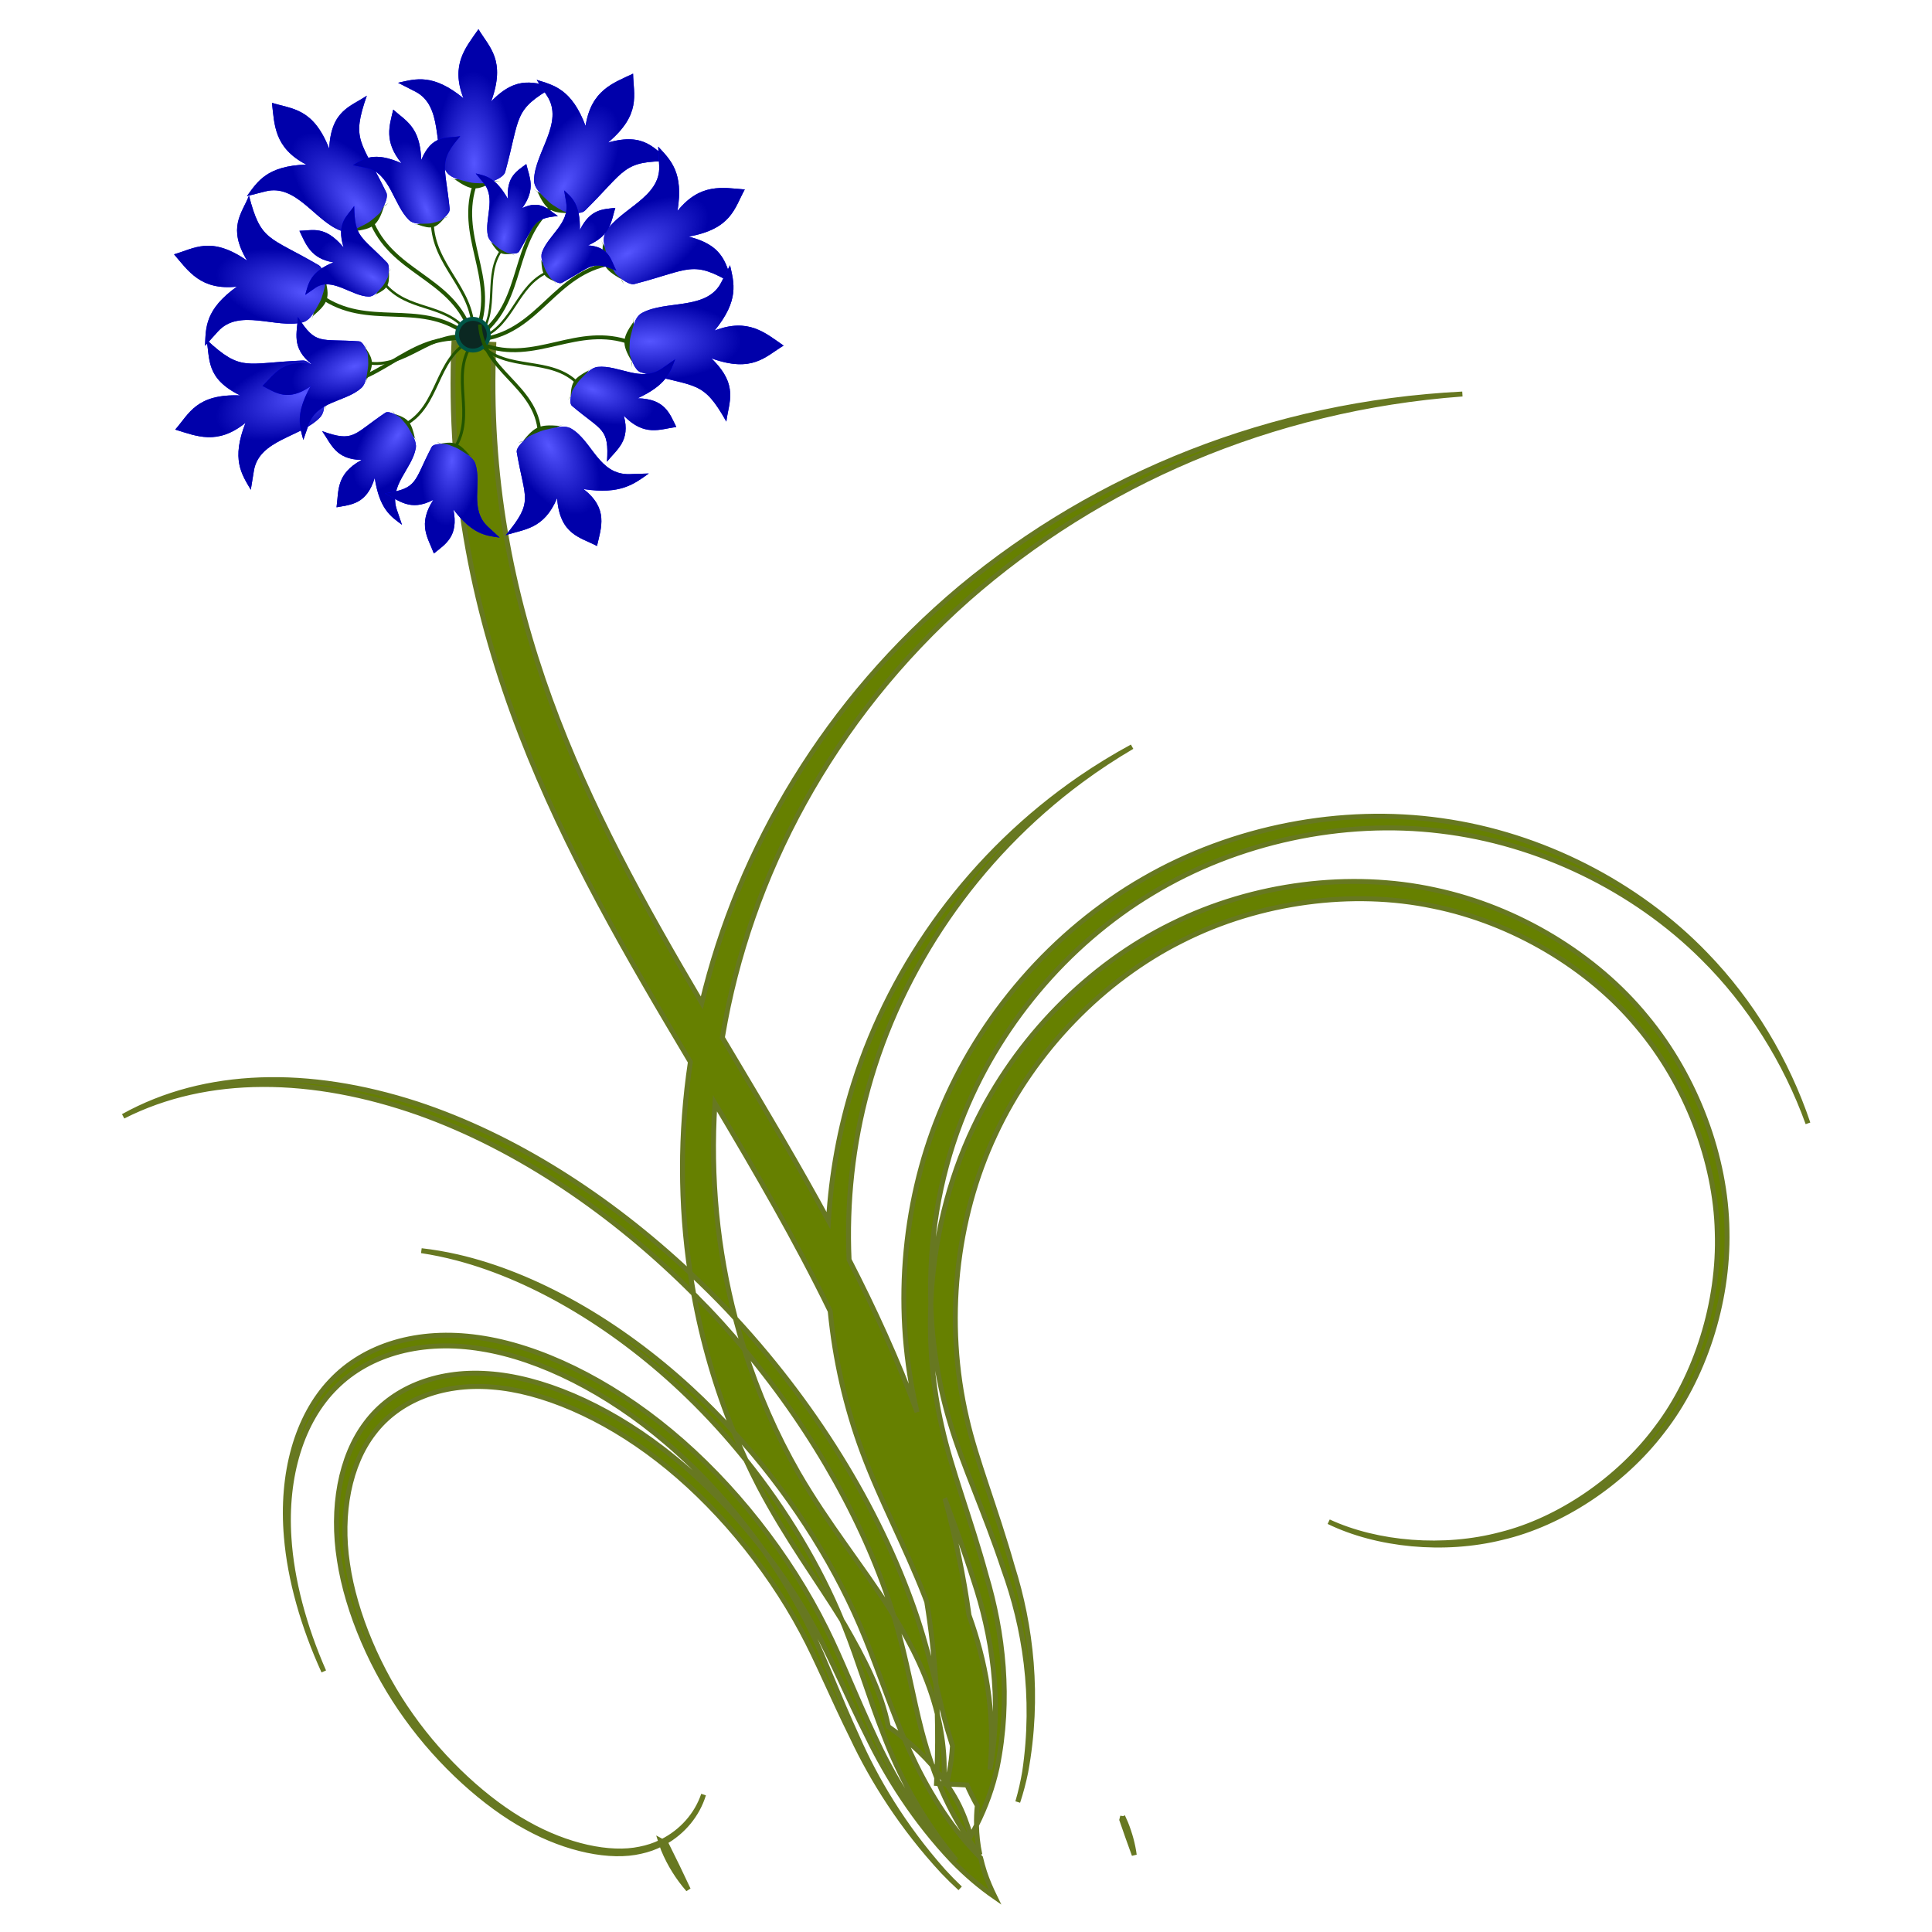 <?xml version="1.0" encoding="UTF-8" standalone="no"?>
<!-- Created with Inkscape (http://www.inkscape.org/) -->

<svg
   xmlns:dc="http://purl.org/dc/elements/1.1/"
   xmlns:cc="http://creativecommons.org/ns#"
   xmlns:rdf="http://www.w3.org/1999/02/22-rdf-syntax-ns#"
   xmlns:svg="http://www.w3.org/2000/svg"
   xmlns="http://www.w3.org/2000/svg"
   xmlns:xlink="http://www.w3.org/1999/xlink"
   xmlns:sodipodi="http://sodipodi.sourceforge.net/DTD/sodipodi-0.dtd"
   xmlns:inkscape="http://www.inkscape.org/namespaces/inkscape"
   width="150"
   height="150"
   viewBox="0 0 150 150"
   version="1.1"
   id="svg8"
   inkscape:version="0.92.0 r15299"
   sodipodi:docname="Fliese_eo_03.svg">
  <defs
     id="defs2">
    <radialGradient
       inkscape:collect="always"
       xlink:href="#linearGradient9310"
       id="radialGradient9316"
       cx="-311.75"
       cy="698.34"
       fx="-311.75"
       fy="698.34"
       r="40.111"
       gradientTransform="matrix(0.191,0.054,-0.126,0.446,-371.294,-41.074)"
       gradientUnits="userSpaceOnUse" />
    <linearGradient
       inkscape:collect="always"
       id="linearGradient9310">
      <stop
         style="stop-color:#5555ff;stop-opacity:1"
         offset="0"
         id="stop9312" />
      <stop
         style="stop-color:#0000aa;stop-opacity:1"
         offset="1"
         id="stop9314" />
    </linearGradient>
    <radialGradient
       inkscape:collect="always"
       xlink:href="#linearGradient9310"
       id="radialGradient9336"
       gradientUnits="userSpaceOnUse"
       gradientTransform="matrix(0.179,-0.086,0.2,0.418,-627.711,-63.472)"
       cx="-311.75"
       cy="698.34"
       fx="-311.75"
       fy="698.34"
       r="40.111" />
    <radialGradient
       inkscape:collect="always"
       xlink:href="#linearGradient9310"
       id="radialGradient9348"
       gradientUnits="userSpaceOnUse"
       gradientTransform="matrix(0.101,-0.171,0.399,0.237,-806.271,50.399)"
       cx="-311.75"
       cy="698.34"
       fx="-311.75"
       fy="698.34"
       r="40.111" />
    <radialGradient
       inkscape:collect="always"
       xlink:href="#linearGradient9310"
       id="radialGradient9360"
       gradientUnits="userSpaceOnUse"
       gradientTransform="matrix(0.138,0.142,-0.332,0.323,-227.961,81.963)"
       cx="-311.75"
       cy="698.34"
       fx="-311.75"
       fy="698.34"
       r="40.111" />
    <radialGradient
       inkscape:collect="always"
       xlink:href="#linearGradient9310"
       id="radialGradient9372"
       gradientUnits="userSpaceOnUse"
       gradientTransform="matrix(0.049,0.192,-0.449,0.114,-165.35,260.182)"
       cx="-311.75"
       cy="698.34"
       fx="-311.75"
       fy="698.34"
       r="40.111" />
    <radialGradient
       inkscape:collect="always"
       xlink:href="#linearGradient9310"
       id="radialGradient9384"
       gradientUnits="userSpaceOnUse"
       gradientTransform="matrix(-0.054,0.191,-0.446,-0.126,-200.237,445.831)"
       cx="-311.75"
       cy="698.34"
       fx="-311.75"
       fy="698.34"
       r="40.111" />
    <radialGradient
       inkscape:collect="always"
       xlink:href="#linearGradient9310"
       id="radialGradient9396"
       gradientUnits="userSpaceOnUse"
       gradientTransform="matrix(0.088,-0.094,0.207,0.218,-662.22,88.432)"
       cx="-311.75"
       cy="698.34"
       fx="-311.75"
       fy="698.34"
       r="40.111" />
    <radialGradient
       inkscape:collect="always"
       xlink:href="#linearGradient9310"
       id="radialGradient9408"
       gradientUnits="userSpaceOnUse"
       gradientTransform="matrix(-0.007,-0.198,0.463,-0.016,-890.722,238.081)"
       cx="-311.75"
       cy="698.34"
       fx="-311.75"
       fy="698.34"
       r="40.111" />
    <radialGradient
       inkscape:collect="always"
       xlink:href="#linearGradient9310"
       id="radialGradient9420"
       gradientUnits="userSpaceOnUse"
       gradientTransform="matrix(0.141,-0.002,0.027,0.361,-505.652,7.059)"
       cx="-311.75"
       cy="698.34"
       fx="-311.75"
       fy="698.34"
       r="40.111" />
    <radialGradient
       inkscape:collect="always"
       xlink:href="#linearGradient9310"
       id="radialGradient9432"
       gradientUnits="userSpaceOnUse"
       gradientTransform="matrix(0.087,0.078,-0.138,0.233,-393.759,131.342)"
       cx="-311.75"
       cy="698.34"
       fx="-311.75"
       fy="698.34"
       r="40.111" />
    <radialGradient
       inkscape:collect="always"
       xlink:href="#linearGradient9310"
       id="radialGradient9444"
       gradientUnits="userSpaceOnUse"
       gradientTransform="matrix(0.039,0.114,-0.25,0.137,-322.039,217.712)"
       cx="-311.75"
       cy="698.34"
       fx="-311.75"
       fy="698.34"
       r="40.111" />
    <radialGradient
       inkscape:collect="always"
       xlink:href="#linearGradient9310"
       id="radialGradient9456"
       gradientUnits="userSpaceOnUse"
       gradientTransform="matrix(-0.116,0.103,-0.257,-0.203,-365.506,478.254)"
       cx="-311.75"
       cy="698.34"
       fx="-311.75"
       fy="698.34"
       r="40.111" />
    <radialGradient
       inkscape:collect="always"
       xlink:href="#linearGradient9310"
       id="radialGradient9468"
       gradientUnits="userSpaceOnUse"
       gradientTransform="matrix(-0.068,-0.14,0.266,-0.192,-756.227,392.598)"
       cx="-311.75"
       cy="698.34"
       fx="-311.75"
       fy="698.34"
       r="40.111" />
    <radialGradient
       inkscape:collect="always"
       xlink:href="#linearGradient9310"
       id="radialGradient9480"
       gradientUnits="userSpaceOnUse"
       gradientTransform="matrix(0.033,-0.152,0.328,0.012,-772.501,230.49)"
       cx="-311.75"
       cy="698.34"
       fx="-311.75"
       fy="698.34"
       r="40.111" />
    <radialGradient
       inkscape:collect="always"
       xlink:href="#linearGradient9310"
       id="radialGradient9492"
       gradientUnits="userSpaceOnUse"
       gradientTransform="matrix(-0.126,-0.091,0.142,-0.296,-678.629,488.583)"
       cx="-311.75"
       cy="698.34"
       fx="-311.75"
       fy="698.34"
       r="40.111" />
    <radialGradient
       inkscape:collect="always"
       xlink:href="#linearGradient9310"
       id="radialGradient9660"
       gradientUnits="userSpaceOnUse"
       gradientTransform="matrix(-0.195,0.03,-0.083,-0.377,-523.34,585.476)"
       cx="-311.75"
       cy="698.34"
       fx="-311.75"
       fy="698.34"
       r="40.111" />
  </defs>
  <sodipodi:namedview
     id="base"
     pagecolor="#ffffff"
     bordercolor="#666666"
     borderopacity="1.0"
     inkscape:pageopacity="0.0"
     inkscape:pageshadow="2"
     inkscape:zoom="1.9966906"
     inkscape:cx="-39.297996"
     inkscape:cy="84.352941"
     inkscape:document-units="px"
     inkscape:current-layer="layer1"
     showgrid="false"
     units="px"
     inkscape:pagecheckerboard="true"
     inkscape:window-width="1280"
     inkscape:window-height="657"
     inkscape:window-x="-8"
     inkscape:window-y="-8"
     inkscape:window-maximized="1"
     inkscape:showpageshadow="false"
     inkscape:snap-global="false" />
  <g
     inkscape:label="Ebene 1"
     inkscape:groupmode="layer"
     id="layer1"
     transform="translate(0,-257.312)">
    <g
       id="g10122"
       transform="matrix(0.367,-0.108,0.108,0.367,109.957,188.06)">
      <path
         id="path10939"
         transform="translate(0,257.312)"
         d="m -258.098,-72.068 c -19.284,56.499 -7.437,105.768 4.832,153.582 -6.197,13.352 -10.198,27.214 -12.121,41.059 1.818,3.094 3.559,6.244 5.201,9.449 0.339,0.665 0.658,1.335 0.988,2.002 0.416,-14.245 3.127,-28.828 8.35,-43.068 4.02,15.706 7.869,31.307 10.527,47.07 -1.86,9.713 -2.489,19.603 -1.799,29.35 0.73,10.407 2.918,20.776 3.857,31.619 0.035,0.384 0.053,0.776 0.084,1.162 -0.695,5.487 -1.661,11.032 -2.939,16.643 -0.142,3.228 -0.3,6.302 -0.344,9.27 0.002,1.203 0.018,2.401 0.043,3.598 -0.321,0.874 -0.657,1.746 -1.029,2.611 -0.67,1.53 -1.444,3.026 -2.299,4.484 l 3.908,1.371 c 0.203,1.542 0.466,3.077 0.822,4.607 -0.495,1.189 -0.912,2.452 -1.271,3.764 2.888,-3.082 5.355,-6.473 7.332,-10.08 6.63,-12.532 8.916,-25.974 8.869,-38.016 0.238,-11.955 -0.723,-22.603 -0.115,-31.494 0.515,-8.411 2.218,-16.7 4.896,-24.578 3.177,-12.209 8.721,-23.804 16.252,-33.623 12.422,-16.311 30.784,-28.498 50.381,-33.596 19.577,-5.169 41.313,-3.512 59.67,4.412 18.386,7.853 34.335,22.354 43.82,39.666 6.435,11.631 10.181,24.958 10.988,38.295 -0.522,-13.359 -3.994,-26.834 -10.246,-38.723 -9.216,-17.693 -25.082,-32.779 -43.758,-41.213 -18.649,-8.498 -40.954,-10.681 -61.396,-5.715 -20.459,4.905 -39.825,17.184 -53.229,34.1 -12.564,15.773 -20.271,36.081 -21.369,56.727 -0.782,-11.369 -2.402,-22.535 -4.508,-33.564 2.769,-11.238 7.277,-22.19 13.525,-32.254 13.261,-21.37 34.258,-38.711 59.158,-47.795 3.855,-1.404 7.796,-2.61 11.803,-3.609 -4.03,0.863 -8.011,1.933 -11.918,3.207 -25.235,8.247 -47.137,24.95 -61.545,46.357 -5.322,7.91 -9.6,16.444 -12.799,25.318 -2.674,-12.534 -5.858,-24.914 -9.025,-37.236 -0.383,-1.491 -0.763,-2.981 -1.145,-4.471 0.061,-0.127 0.118,-0.256 0.18,-0.383 14.348,-29.476 39.362,-55.234 72.693,-70.9 32.126,-14.94 69.868,-19.884 108.074,-11.637 -37.881,-9.108 -75.861,-5.235 -108.822,8.98 -32.575,14.214 -58.065,37.901 -74.143,65.994 -11.268,-44.713 -20.121,-89.288 -2.77,-140.125 z m 37.793,214.404 c -2.087,8.02 -3.162,16.301 -3.072,24.529 0.021,8.707 1.61,19.149 2.029,31.375 0.768,12.333 -0.963,26.514 -7.523,40.666 -0.903,1.854 -1.922,3.672 -3.057,5.443 1.196,-1.733 2.279,-3.519 3.25,-5.348 7.071,-13.963 9.447,-28.328 9.184,-40.844 0.118,-12.399 -0.935,-22.987 -0.391,-31.389 1.102,-19.993 9.281,-39.535 21.82,-53.65 12.463,-14.171 30.022,-23.939 47.479,-27.051 17.427,-3.217 36.191,-0.201 50.803,7.643 14.66,7.726 26.782,20.921 32.908,35.09 6.25,14.098 7.502,30.877 3.781,44.676 -3.563,13.821 -12.389,26.855 -22.979,34.646 -10.468,7.917 -24.452,12.313 -36.447,11.82 -11.975,-0.302 -24.638,-5.186 -32.812,-12.344 8.058,7.347 20.735,12.497 32.885,13.004 12.17,0.695 26.459,-3.558 37.301,-11.525 10.961,-7.845 20.18,-21.082 24.029,-35.322 4,-14.219 2.906,-31.545 -3.451,-46.283 -6.241,-14.804 -18.684,-28.615 -33.961,-36.838 -15.234,-8.33 -34.773,-11.653 -53.139,-8.408 -18.392,3.151 -36.868,13.241 -50.146,28.133 -8.052,8.959 -14.413,19.985 -18.49,31.977 z m -20.982,104.168 c -0.566,0.604 -1.142,1.2 -1.74,1.779 -0.005,-2.521 -0.154,-5.027 -0.666,-7.49 -0.285,-1.372 -0.647,-2.704 -1.066,-4.006 0.005,-0.008 0.009,-0.017 0.014,-0.025 l -1.477,-0.52 c 0.416,4.116 1.223,8.406 2.695,12.9 0.359,1.086 0.761,2.179 1.203,3.27 0.162,-2.121 0.534,-4.071 1.037,-5.908 z m -4.936,-10.262 c -0.042,-0.41 -0.07,-0.814 -0.104,-1.221 -0.122,0.354 -0.229,0.706 -0.354,1.061 z m -0.104,-1.221 c 0.15,-0.436 0.292,-0.87 0.438,-1.305 -0.197,-0.474 -0.399,-0.946 -0.613,-1.41 0.042,0.896 0.1,1.801 0.176,2.715 z m -0.176,-2.715 c -0.115,-2.473 -0.125,-4.89 -0.061,-7.242 0.238,-7.405 1.173,-14.487 1.176,-22.992 -10e-4,-0.382 -0.017,-0.774 -0.021,-1.158 -0.142,-0.527 -0.274,-1.06 -0.422,-1.584 -2.928,-10.146 -7.117,-19.979 -9.949,-31.582 -2.096,-8.744 -3.269,-17.881 -3.455,-27.211 9.044,20.754 13.596,41.981 13.826,60.377 1.864,6.919 3.202,14.139 2.867,21.645 0.509,-1.927 0.988,-3.848 1.424,-5.76 0.187,-4.241 0.347,-8.776 0.188,-13.955 -0.762,-21.44 -6.872,-45.788 -18.268,-68.82 -0.064,2.179 -0.08,4.349 -0.037,6.51 -0.922,-2.115 -1.875,-4.227 -2.891,-6.328 -1.202,-2.478 -2.474,-4.925 -3.791,-7.35 -1.062,9.82 -1.085,19.601 -0.113,29.156 6.987,14.371 11.687,30.013 13.477,44.822 0.941,7.755 1.117,15.38 2.004,23.447 0.042,0.399 0.098,0.805 0.145,1.207 1.485,2.163 2.803,4.43 3.902,6.818 z m -3.902,-6.818 c -0.761,-1.109 -1.565,-2.19 -2.408,-3.246 0.686,-7.249 -0.856,-14.808 -2.703,-22.48 -0.07,-0.263 -0.149,-0.533 -0.221,-0.797 0.047,0.447 0.103,0.899 0.145,1.344 0.694,7.326 0.658,14.814 1.4,23.256 0.657,8.47 2.463,18.079 6.732,28.115 0.074,0.17 0.15,0.338 0.227,0.508 -0.084,-0.164 -0.168,-0.329 -0.25,-0.494 -4.751,-9.74 -7.301,-19.684 -8.564,-28.494 -1.378,-8.772 -1.976,-16.571 -3.215,-23.523 -2.898,-16.609 -9.812,-33.726 -18.963,-47.334 -9.132,-13.63 -20.784,-24.2 -32.068,-29.316 -11.284,-5.161 -22.632,-5.09 -31.271,-0.025 -8.662,5.014 -15.015,15.216 -17.572,27.84 -1.749,8.479 -1.847,18.342 -0.424,28.326 -1.272,-9.947 -1.012,-19.678 0.865,-27.951 2.746,-12.319 9.216,-22.078 17.801,-26.678 8.561,-4.655 19.679,-4.371 30.537,0.881 10.86,5.2 21.976,15.633 30.52,28.74 5.171,7.894 9.533,16.98 12.738,26.361 2.396,6.097 4.336,12.436 5.672,18.781 1.445,6.712 2.296,14.631 3.938,23.615 1.504,9.029 4.403,19.273 9.449,29.139 1.78,3.401 3.881,6.626 6.232,9.533 -0.318,-1.891 -0.558,-3.76 -0.604,-5.572 -0.026,-1.009 -0.007,-1.982 0.047,-2.93 -0.635,-1.161 -1.231,-2.343 -1.777,-3.545 -3.62,-8.042 -5.36,-16.317 -6.262,-24.053 z m -16.695,-44.969 c -3.647,-9.281 -8.362,-17.997 -13.695,-25.283 -8.81,-12.103 -19.72,-20.969 -29.705,-24.625 -9.983,-3.724 -19.744,-2.604 -26.625,2.574 -6.918,5.095 -11.648,14.582 -13.021,25.248 -1.442,10.608 0.187,23.528 4.076,34.475 3.814,10.952 10.3,21.529 17.008,28.184 6.662,6.738 14.646,10.93 20.9,11.264 1.522,0.115 3.026,0.024 4.477,-0.246 -0.005,-0.129 -0.014,-0.258 -0.018,-0.387 -1.464,0.239 -2.977,0.294 -4.504,0.143 -6.189,-0.473 -14.034,-4.752 -20.494,-11.426 -6.508,-6.588 -12.764,-16.984 -16.375,-27.602 -3.69,-10.612 -5.168,-23.112 -3.701,-33.248 1.394,-10.198 6.038,-19.242 12.697,-24.008 6.619,-4.857 16.014,-5.803 25.504,-2.166 9.492,3.56 19.884,12.122 28.178,23.627 8.326,11.469 15.069,26.701 18.182,41.775 1.35,6.341 2.146,14.209 3.781,23.518 1.451,9.37 4.513,20.313 9.971,31.283 0.738,1.44 1.53,2.854 2.373,4.238 -0.816,-1.408 -1.579,-2.843 -2.285,-4.297 -5.216,-11.076 -7.919,-21.836 -9.084,-31.033 -1.334,-9.141 -1.83,-16.863 -2.924,-23.393 -0.998,-6.166 -2.609,-12.453 -4.715,-18.615 z m -36.604,51.203 c 0.099,-0.016 0.196,-0.037 0.295,-0.055 -0.105,-0.105 -0.21,-0.215 -0.312,-0.314 0.002,0.122 0.015,0.247 0.018,0.369 z m 0.295,-0.055 c 0.105,0.106 0.209,0.208 0.314,0.314 4.28,-0.954 8.053,-3.493 10.418,-7.072 -2.471,3.535 -6.369,5.968 -10.732,6.758 z m 0.314,0.314 c -0.197,0.044 -0.393,0.09 -0.592,0.127 0.015,0.409 0.021,0.818 0.057,1.23 0.349,3.222 1.219,6.312 2.537,9.18 -0.503,-3.358 -1.078,-6.784 -1.699,-10.234 -0.1,-0.099 -0.201,-0.2 -0.303,-0.303 z m 47.357,-33.018 c -1.249,-11.899 -4.516,-24.584 -9.521,-36.75 0.287,1.933 0.613,3.856 0.982,5.766 2.412,12.045 6.057,21.825 8.539,30.984 z m -9.521,-36.75 c -0.305,-2.055 -0.56,-4.124 -0.771,-6.203 -1.801,-3.704 -3.746,-7.328 -5.842,-10.826 -10.226,-17.069 -23.761,-31.137 -37.959,-39.096 -2.198,-1.23 -4.407,-2.312 -6.617,-3.242 2.215,1.031 4.42,2.211 6.607,3.535 14.13,8.563 27.275,23.047 36.898,40.008 2.89,5.092 5.455,10.407 7.684,15.824 z m -0.658,-35.359 c 0.154,-1.427 0.331,-2.855 0.529,-4.283 -11.553,-19.661 -26.534,-36.85 -43.568,-48.596 -18.982,-12.978 -39.267,-18.551 -57.852,-14.379 18.864,-3.503 39.16,2.857 57.799,16.32 17.284,12.582 32.122,30.739 43.092,50.938 z m 23.375,95.703 c -0.974,3.688 -2.089,7.407 -3.348,11.158 0.293,0.705 0.572,1.418 0.826,2.145 0.506,-1.407 0.927,-2.824 1.271,-4.24 0.73,-3.064 1.117,-6.085 1.25,-9.062 z m 13.816,-41.045 c 0.371,5.356 0.793,11.029 0.9,17.016 0.447,11.787 -1.256,24.885 -7.35,37.299 -0.107,0.21 -0.216,0.42 -0.326,0.629 0.093,-0.217 0.184,-0.434 0.273,-0.652 4.111,-10.51 5.108,-20.933 4.514,-30.615 1.193,-8.011 1.827,-15.899 1.988,-23.676 z m 16.396,71.639 c -0.121,0.2 -0.244,0.426 -0.365,0.633 0.114,2.545 0.248,5.073 0.412,7.557 0.323,-2.058 0.383,-4.315 0.156,-6.707 -0.054,-0.495 -0.125,-0.989 -0.203,-1.482 z"
         style="fill:#668000;fill-rule:nonzero;stroke:#677821;stroke-width:1;stroke-linecap:butt;stroke-linejoin:miter;stroke-opacity:1"
         inkscape:connector-curvature="0" />
      <g
         transform="translate(274.96,-102.109)"
         inkscape:transform-center-y="37"
         inkscape:transform-center-x="61"
         id="g10053">
        <path
           style="opacity:1;fill:#0000ff;fill-opacity:1;fill-rule:nonzero;stroke:none;stroke-width:1.067;stroke-miterlimit:4;stroke-dasharray:none;stroke-dashoffset:0;stroke-opacity:1"
           d="m -524.786,253.414 c -1.176,-5.42 3.256,-12.754 -1.413,-17.177 l -2.838,-2.688 c 3.691,0.241 7.339,0.155 11.84,6.753 -0.605,-7.323 3.347,-9.724 6.881,-12.578 1.065,4.153 3.622,7.587 -1.663,14.796 6.833,-3.891 9.559,-0.84 13.177,0.705 -9.454,2.196 -8.262,3.777 -14.486,13.824 -0.761,1.228 -4.18,1.143 -4.18,1.143 0,0 -2.349,-0.563 -3.367,-1.179 -1.511,-0.915 -3.578,-1.874 -3.952,-3.6 z"
           id="path9282"
           inkscape:connector-curvature="0"
           sodipodi:nodetypes="sscccccscss" />
        <path
           style="fill:none;fill-rule:evenodd;stroke:#225500;stroke-width:0.791;stroke-linecap:butt;stroke-linejoin:miter;stroke-miterlimit:4;stroke-dasharray:none;stroke-opacity:1"
           d="m -519.587,257.264 c -6.996,9.389 -1.195,19.807 -8.164,28.995"
           id="path9292"
           inkscape:connector-curvature="0" />
        <path
           style="color:#000000;font-style:normal;font-variant:normal;font-weight:normal;font-stretch:normal;font-size:medium;line-height:normal;font-family:sans-serif;text-indent:0;text-align:start;text-decoration:none;text-decoration-line:none;text-decoration-style:solid;text-decoration-color:#000000;letter-spacing:normal;word-spacing:normal;text-transform:none;writing-mode:lr-tb;direction:ltr;baseline-shift:baseline;text-anchor:start;white-space:normal;clip-rule:nonzero;display:inline;overflow:visible;visibility:visible;opacity:1;isolation:auto;mix-blend-mode:normal;color-interpolation:sRGB;color-interpolation-filters:linearRGB;solid-color:#000000;solid-opacity:1;fill:#225500;fill-opacity:1;fill-rule:evenodd;stroke:none;stroke-width:1.067px;stroke-linecap:butt;stroke-linejoin:miter;stroke-miterlimit:4;stroke-dasharray:none;stroke-dashoffset:0;stroke-opacity:1;color-rendering:auto;image-rendering:auto;shape-rendering:auto;text-rendering:auto;enable-background:accumulate"
           d="m -524.469,255.23 c 0.105,0.053 0.347,0.161 0.96,0.406 2.546,3.15 3.599,3.568 7.667,2.538 0.665,0.271 0.898,0.366 1.025,0.414 -1.954,-0.487 -2.973,-1.689 -4.44,-2.2 -1.468,-0.512 -3.385,-0.334 -5.211,-1.158 z"
           id="path9294"
           inkscape:connector-curvature="0"
           sodipodi:nodetypes="ccccscc" />
        <path
           sodipodi:nodetypes="sscccccscss"
           inkscape:connector-curvature="0"
           id="path9308"
           d="m -524.786,253.414 c -1.176,-5.42 3.256,-12.754 -1.413,-17.177 l -2.838,-2.688 c 3.691,0.241 7.339,0.155 11.84,6.753 -0.605,-7.323 3.347,-9.724 6.881,-12.578 1.065,4.153 3.622,7.587 -1.663,14.796 6.833,-3.891 9.559,-0.84 13.177,0.705 -9.454,2.196 -8.262,3.777 -14.486,13.824 -0.761,1.228 -4.18,1.143 -4.18,1.143 0,0 -2.349,-0.563 -3.367,-1.179 -1.511,-0.915 -3.578,-1.874 -3.952,-3.6 z"
           style="opacity:1;fill:url(#radialGradient9316);fill-opacity:1;fill-rule:nonzero;stroke:none;stroke-width:1.067;stroke-miterlimit:4;stroke-dasharray:none;stroke-dashoffset:0;stroke-opacity:1" />
        <path
           sodipodi:nodetypes="sscccccscss"
           inkscape:connector-curvature="0"
           id="path9328"
           d="m -548.654,259.07 c -4.46,-3.296 -5.972,-11.731 -12.398,-11.971 l -3.906,-0.146 c 2.932,-2.255 5.616,-4.728 13.352,-2.741 -5.288,-5.102 -3.904,-9.515 -3.132,-13.991 3.541,2.417 7.729,3.309 8.516,12.213 2.565,-7.433 6.627,-6.94 10.364,-8.167 -5.653,7.889 -3.713,8.291 -1.758,19.946 0.239,1.424 -2.386,3.617 -2.386,3.617 0,0 -2.136,1.127 -3.307,1.336 -1.739,0.31 -3.924,0.954 -5.345,-0.096 z"
           style="opacity:1;fill:#0000ff;fill-opacity:1;fill-rule:nonzero;stroke:none;stroke-width:1.067;stroke-miterlimit:4;stroke-dasharray:none;stroke-dashoffset:0;stroke-opacity:1" />
        <path
           inkscape:connector-curvature="0"
           id="path9330"
           d="m -542.208,258.53 c 0.941,11.671 12.176,15.668 13.004,27.171"
           style="fill:none;fill-rule:evenodd;stroke:#225500;stroke-width:0.791;stroke-linecap:butt;stroke-linejoin:miter;stroke-miterlimit:4;stroke-dasharray:none;stroke-opacity:1" />
        <path
           sodipodi:nodetypes="ccccscc"
           inkscape:connector-curvature="0"
           id="path9332"
           d="m -547.218,260.225 c 0.114,-0.03 0.367,-0.108 0.99,-0.328 3.992,0.685 5.059,0.305 7.435,-3.153 0.679,-0.236 0.916,-0.318 1.043,-0.366 -1.789,0.924 -3.348,0.693 -4.788,1.278 -1.441,0.584 -2.763,1.984 -4.679,2.57 z"
           style="color:#000000;font-style:normal;font-variant:normal;font-weight:normal;font-stretch:normal;font-size:medium;line-height:normal;font-family:sans-serif;text-indent:0;text-align:start;text-decoration:none;text-decoration-line:none;text-decoration-style:solid;text-decoration-color:#000000;letter-spacing:normal;word-spacing:normal;text-transform:none;writing-mode:lr-tb;direction:ltr;baseline-shift:baseline;text-anchor:start;white-space:normal;clip-rule:nonzero;display:inline;overflow:visible;visibility:visible;opacity:1;isolation:auto;mix-blend-mode:normal;color-interpolation:sRGB;color-interpolation-filters:linearRGB;solid-color:#000000;solid-opacity:1;fill:#225500;fill-opacity:1;fill-rule:evenodd;stroke:none;stroke-width:1.067px;stroke-linecap:butt;stroke-linejoin:miter;stroke-miterlimit:4;stroke-dasharray:none;stroke-dashoffset:0;stroke-opacity:1;color-rendering:auto;image-rendering:auto;shape-rendering:auto;text-rendering:auto;enable-background:accumulate" />
        <path
           style="opacity:1;fill:url(#radialGradient9336);fill-opacity:1;fill-rule:nonzero;stroke:none;stroke-width:1.067;stroke-miterlimit:4;stroke-dasharray:none;stroke-dashoffset:0;stroke-opacity:1"
           d="m -548.654,259.07 c -4.46,-3.296 -5.972,-11.731 -12.398,-11.971 l -3.906,-0.146 c 2.932,-2.255 5.616,-4.728 13.352,-2.741 -5.288,-5.102 -3.904,-9.515 -3.132,-13.991 3.541,2.417 7.729,3.309 8.516,12.213 2.565,-7.433 6.627,-6.94 10.364,-8.167 -5.653,7.889 -3.713,8.291 -1.758,19.946 0.239,1.424 -2.386,3.617 -2.386,3.617 0,0 -2.136,1.127 -3.307,1.336 -1.739,0.31 -3.924,0.954 -5.345,-0.096 z"
           id="path9334"
           inkscape:connector-curvature="0"
           sodipodi:nodetypes="sscccccscss" />
        <path
           style="opacity:1;fill:#0000ff;fill-opacity:1;fill-rule:nonzero;stroke:none;stroke-width:1.067;stroke-miterlimit:4;stroke-dasharray:none;stroke-dashoffset:0;stroke-opacity:1"
           d="m -561.396,274.72 c -5.54,-0.263 -11.481,-6.438 -16.959,-3.07 l -3.33,2.048 c 1.186,-3.503 2.044,-7.051 9.581,-9.695 -7.231,-1.306 -8.53,-5.744 -10.375,-9.895 4.287,0.043 8.265,-1.54 13.865,5.427 -1.995,-7.606 1.657,-9.452 4.083,-12.548 -0.32,9.7 1.516,8.957 9.615,17.564 0.99,1.052 0.025,4.333 0.025,4.333 0,0 -1.15,2.124 -2.008,2.948 -1.274,1.224 -2.734,2.973 -4.498,2.889 z"
           id="path9340"
           inkscape:connector-curvature="0"
           sodipodi:nodetypes="sscccccscss" />
        <path
           style="fill:none;fill-rule:evenodd;stroke:#225500;stroke-width:0.791;stroke-linecap:butt;stroke-linejoin:miter;stroke-miterlimit:4;stroke-dasharray:none;stroke-opacity:1"
           d="m -556.335,270.691 c 7.265,9.183 18.827,6.268 25.905,15.373"
           id="path9342"
           inkscape:connector-curvature="0" />
        <path
           style="color:#000000;font-style:normal;font-variant:normal;font-weight:normal;font-stretch:normal;font-size:medium;line-height:normal;font-family:sans-serif;text-indent:0;text-align:start;text-decoration:none;text-decoration-line:none;text-decoration-style:solid;text-decoration-color:#000000;letter-spacing:normal;word-spacing:normal;text-transform:none;writing-mode:lr-tb;direction:ltr;baseline-shift:baseline;text-anchor:start;white-space:normal;clip-rule:nonzero;display:inline;overflow:visible;visibility:visible;opacity:1;isolation:auto;mix-blend-mode:normal;color-interpolation:sRGB;color-interpolation-filters:linearRGB;solid-color:#000000;solid-opacity:1;fill:#225500;fill-opacity:1;fill-rule:evenodd;stroke:none;stroke-width:1.067px;stroke-linecap:butt;stroke-linejoin:miter;stroke-miterlimit:4;stroke-dasharray:none;stroke-dashoffset:0;stroke-opacity:1;color-rendering:auto;image-rendering:auto;shape-rendering:auto;text-rendering:auto;enable-background:accumulate"
           d="m -559.561,274.883 c 0.078,-0.088 0.245,-0.294 0.641,-0.823 3.7,-1.647 4.376,-2.556 4.432,-6.752 0.433,-0.573 0.585,-0.773 0.664,-0.883 -0.975,1.762 -2.399,2.436 -3.272,3.722 -0.874,1.286 -1.196,3.184 -2.464,4.736 z"
           id="path9344"
           inkscape:connector-curvature="0"
           sodipodi:nodetypes="ccccscc" />
        <path
           sodipodi:nodetypes="sscccccscss"
           inkscape:connector-curvature="0"
           id="path9346"
           d="m -561.396,274.72 c -5.54,-0.263 -11.481,-6.438 -16.959,-3.07 l -3.33,2.048 c 1.186,-3.503 2.044,-7.051 9.581,-9.695 -7.231,-1.306 -8.53,-5.744 -10.375,-9.895 4.287,0.043 8.265,-1.54 13.865,5.427 -1.995,-7.606 1.657,-9.452 4.083,-12.548 -0.32,9.7 1.516,8.957 9.615,17.564 0.99,1.052 0.025,4.333 0.025,4.333 0,0 -1.15,2.124 -2.008,2.948 -1.274,1.224 -2.734,2.973 -4.498,2.889 z"
           style="opacity:1;fill:url(#radialGradient9348);fill-opacity:1;fill-rule:nonzero;stroke:none;stroke-width:1.067;stroke-miterlimit:4;stroke-dasharray:none;stroke-dashoffset:0;stroke-opacity:1" />
        <path
           sodipodi:nodetypes="sscccccscss"
           inkscape:connector-curvature="0"
           id="path9352"
           d="m -508.134,260.251 c 1.692,-5.282 9.197,-9.418 7.365,-15.582 l -1.114,-3.747 c 3.076,2.054 6.279,3.804 6.877,11.769 3.137,-6.645 7.761,-6.748 12.248,-7.452 -1.154,4.129 -0.657,8.382 -8.838,11.982 7.863,0.047 8.699,4.052 11.059,7.199 -9.285,-2.825 -9.043,-0.86 -19.457,4.729 -1.273,0.683 -4.191,-1.1 -4.191,-1.1 0,0 -1.753,-1.662 -2.326,-2.704 -0.851,-1.548 -2.162,-3.411 -1.623,-5.094 z"
           style="opacity:1;fill:#0000ff;fill-opacity:1;fill-rule:nonzero;stroke:none;stroke-width:1.067;stroke-miterlimit:4;stroke-dasharray:none;stroke-dashoffset:0;stroke-opacity:1" />
        <path
           inkscape:connector-curvature="0"
           id="path9354"
           d="m -505.556,266.184 c -10.754,4.633 -10.938,16.556 -21.568,21.029"
           style="fill:none;fill-rule:evenodd;stroke:#225500;stroke-width:0.791;stroke-linecap:butt;stroke-linejoin:miter;stroke-miterlimit:4;stroke-dasharray:none;stroke-opacity:1" />
        <path
           sodipodi:nodetypes="ccccscc"
           inkscape:connector-curvature="0"
           id="path9356"
           d="m -508.767,261.982 c 0.065,0.098 0.22,0.313 0.628,0.832 0.63,4.001 1.333,4.889 5.371,6.032 0.441,0.567 0.594,0.766 0.681,0.871 -1.449,-1.398 -1.73,-2.949 -2.745,-4.126 -1.015,-1.177 -2.765,-1.981 -3.934,-3.609 z"
           style="color:#000000;font-style:normal;font-variant:normal;font-weight:normal;font-stretch:normal;font-size:medium;line-height:normal;font-family:sans-serif;text-indent:0;text-align:start;text-decoration:none;text-decoration-line:none;text-decoration-style:solid;text-decoration-color:#000000;letter-spacing:normal;word-spacing:normal;text-transform:none;writing-mode:lr-tb;direction:ltr;baseline-shift:baseline;text-anchor:start;white-space:normal;clip-rule:nonzero;display:inline;overflow:visible;visibility:visible;opacity:1;isolation:auto;mix-blend-mode:normal;color-interpolation:sRGB;color-interpolation-filters:linearRGB;solid-color:#000000;solid-opacity:1;fill:#225500;fill-opacity:1;fill-rule:evenodd;stroke:none;stroke-width:1.067px;stroke-linecap:butt;stroke-linejoin:miter;stroke-miterlimit:4;stroke-dasharray:none;stroke-dashoffset:0;stroke-opacity:1;color-rendering:auto;image-rendering:auto;shape-rendering:auto;text-rendering:auto;enable-background:accumulate" />
        <path
           style="opacity:1;fill:url(#radialGradient9360);fill-opacity:1;fill-rule:nonzero;stroke:none;stroke-width:1.067;stroke-miterlimit:4;stroke-dasharray:none;stroke-dashoffset:0;stroke-opacity:1"
           d="m -508.134,260.251 c 1.692,-5.282 9.197,-9.418 7.365,-15.582 l -1.114,-3.747 c 3.076,2.054 6.279,3.804 6.877,11.769 3.137,-6.645 7.761,-6.748 12.248,-7.452 -1.154,4.129 -0.657,8.382 -8.838,11.982 7.863,0.047 8.699,4.052 11.059,7.199 -9.285,-2.825 -9.043,-0.86 -19.457,4.729 -1.273,0.683 -4.191,-1.1 -4.191,-1.1 0,0 -1.753,-1.662 -2.326,-2.704 -0.851,-1.548 -2.162,-3.411 -1.623,-5.094 z"
           id="path9358"
           inkscape:connector-curvature="0"
           sodipodi:nodetypes="sscccccscss" />
        <path
           style="opacity:1;fill:#0000ff;fill-opacity:1;fill-rule:nonzero;stroke:none;stroke-width:1.067;stroke-miterlimit:4;stroke-dasharray:none;stroke-dashoffset:0;stroke-opacity:1"
           d="m -497.13,274.498 c 4.106,-3.728 12.673,-3.557 14.169,-9.812 l 0.909,-3.802 c 1.637,3.317 3.536,6.434 0.072,13.631 6.039,-4.186 10.095,-1.963 14.333,-0.33 -3.064,2.999 -4.76,6.931 -13.645,5.958 6.786,3.972 5.507,7.859 5.978,11.764 -6.628,-7.09 -7.402,-5.266 -19.215,-5.633 -1.444,-0.045 -3.079,-3.048 -3.079,-3.048 0,0 -0.687,-2.316 -0.662,-3.505 0.037,-1.766 -0.166,-4.035 1.141,-5.223 z"
           id="path9364"
           inkscape:connector-curvature="0"
           sodipodi:nodetypes="sscccccscss" />
        <path
           style="fill:none;fill-rule:evenodd;stroke:#225500;stroke-width:0.791;stroke-linecap:butt;stroke-linejoin:miter;stroke-miterlimit:4;stroke-dasharray:none;stroke-opacity:1"
           d="m -497.865,280.925 c -11.63,-1.364 -17.751,8.869 -29.193,7.428"
           id="path9366"
           inkscape:connector-curvature="0" />
        <path
           style="color:#000000;font-style:normal;font-variant:normal;font-weight:normal;font-stretch:normal;font-size:medium;line-height:normal;font-family:sans-serif;text-indent:0;text-align:start;text-decoration:none;text-decoration-line:none;text-decoration-style:solid;text-decoration-color:#000000;letter-spacing:normal;word-spacing:normal;text-transform:none;writing-mode:lr-tb;direction:ltr;baseline-shift:baseline;text-anchor:start;white-space:normal;clip-rule:nonzero;display:inline;overflow:visible;visibility:visible;opacity:1;isolation:auto;mix-blend-mode:normal;color-interpolation:sRGB;color-interpolation-filters:linearRGB;solid-color:#000000;solid-opacity:1;fill:#225500;fill-opacity:1;fill-rule:evenodd;stroke:none;stroke-width:1.067px;stroke-linecap:butt;stroke-linejoin:miter;stroke-miterlimit:4;stroke-dasharray:none;stroke-dashoffset:0;stroke-opacity:1;color-rendering:auto;image-rendering:auto;shape-rendering:auto;text-rendering:auto;enable-background:accumulate"
           d="m -498.545,275.68 c 0.007,0.117 0.034,0.381 0.128,1.035 -1.454,3.78 -1.29,4.901 1.635,7.909 0.098,0.712 0.132,0.96 0.154,1.094 -0.555,-1.935 -0.024,-3.419 -0.315,-4.946 -0.291,-1.527 -1.404,-3.098 -1.603,-5.092 z"
           id="path9368"
           inkscape:connector-curvature="0"
           sodipodi:nodetypes="ccccscc" />
        <path
           sodipodi:nodetypes="sscccccscss"
           inkscape:connector-curvature="0"
           id="path9370"
           d="m -497.13,274.498 c 4.106,-3.728 12.673,-3.557 14.169,-9.812 l 0.909,-3.802 c 1.637,3.317 3.536,6.434 0.072,13.631 6.039,-4.186 10.095,-1.963 14.333,-0.33 -3.064,2.999 -4.76,6.931 -13.645,5.958 6.786,3.972 5.507,7.859 5.978,11.764 -6.628,-7.09 -7.402,-5.266 -19.215,-5.633 -1.444,-0.045 -3.079,-3.048 -3.079,-3.048 0,0 -0.687,-2.316 -0.662,-3.505 0.037,-1.766 -0.166,-4.035 1.141,-5.223 z"
           style="opacity:1;fill:url(#radialGradient9372);fill-opacity:1;fill-rule:nonzero;stroke:none;stroke-width:1.067;stroke-miterlimit:4;stroke-dasharray:none;stroke-dashoffset:0;stroke-opacity:1" />
        <path
           sodipodi:nodetypes="sscccccscss"
           inkscape:connector-curvature="0"
           id="path9376"
           d="m -494.725,292.338 c 5.42,-1.176 12.754,3.256 17.177,-1.413 l 2.688,-2.838 c -0.241,3.691 -0.155,7.339 -6.753,11.84 7.323,-0.605 9.724,3.347 12.578,6.881 -4.153,1.065 -7.587,3.622 -14.796,-1.663 3.891,6.833 0.84,9.559 -0.705,13.177 -2.196,-9.454 -3.777,-8.262 -13.824,-14.486 -1.228,-0.761 -1.143,-4.18 -1.143,-4.18 0,0 0.563,-2.349 1.179,-3.367 0.915,-1.511 1.874,-3.578 3.6,-3.952 z"
           style="opacity:1;fill:#0000ff;fill-opacity:1;fill-rule:nonzero;stroke:none;stroke-width:1.067;stroke-miterlimit:4;stroke-dasharray:none;stroke-dashoffset:0;stroke-opacity:1" />
        <path
           inkscape:connector-curvature="0"
           id="path9378"
           d="m -498.574,297.537 c -9.389,-6.996 -19.807,-1.195 -28.995,-8.164"
           style="fill:none;fill-rule:evenodd;stroke:#225500;stroke-width:0.791;stroke-linecap:butt;stroke-linejoin:miter;stroke-miterlimit:4;stroke-dasharray:none;stroke-opacity:1" />
        <path
           sodipodi:nodetypes="ccccscc"
           inkscape:connector-curvature="0"
           id="path9380"
           d="m -496.541,292.655 c -0.053,0.105 -0.161,0.347 -0.406,0.96 -3.15,2.546 -3.568,3.599 -2.538,7.667 -0.271,0.665 -0.366,0.898 -0.414,1.025 0.487,-1.954 1.689,-2.973 2.2,-4.44 0.512,-1.468 0.334,-3.385 1.158,-5.211 z"
           style="color:#000000;font-style:normal;font-variant:normal;font-weight:normal;font-stretch:normal;font-size:medium;line-height:normal;font-family:sans-serif;text-indent:0;text-align:start;text-decoration:none;text-decoration-line:none;text-decoration-style:solid;text-decoration-color:#000000;letter-spacing:normal;word-spacing:normal;text-transform:none;writing-mode:lr-tb;direction:ltr;baseline-shift:baseline;text-anchor:start;white-space:normal;clip-rule:nonzero;display:inline;overflow:visible;visibility:visible;opacity:1;isolation:auto;mix-blend-mode:normal;color-interpolation:sRGB;color-interpolation-filters:linearRGB;solid-color:#000000;solid-opacity:1;fill:#225500;fill-opacity:1;fill-rule:evenodd;stroke:none;stroke-width:1.067px;stroke-linecap:butt;stroke-linejoin:miter;stroke-miterlimit:4;stroke-dasharray:none;stroke-dashoffset:0;stroke-opacity:1;color-rendering:auto;image-rendering:auto;shape-rendering:auto;text-rendering:auto;enable-background:accumulate" />
        <path
           style="opacity:1;fill:url(#radialGradient9384);fill-opacity:1;fill-rule:nonzero;stroke:none;stroke-width:1.067;stroke-miterlimit:4;stroke-dasharray:none;stroke-dashoffset:0;stroke-opacity:1"
           d="m -494.725,292.338 c 5.42,-1.176 12.754,3.256 17.177,-1.413 l 2.688,-2.838 c -0.241,3.691 -0.155,7.339 -6.753,11.84 7.323,-0.605 9.724,3.347 12.578,6.881 -4.153,1.065 -7.587,3.622 -14.796,-1.663 3.891,6.833 0.84,9.559 -0.705,13.177 -2.196,-9.454 -3.777,-8.262 -13.824,-14.486 -1.228,-0.761 -1.143,-4.18 -1.143,-4.18 0,0 0.563,-2.349 1.179,-3.367 0.915,-1.511 1.874,-3.578 3.6,-3.952 z"
           id="path9382"
           inkscape:connector-curvature="0"
           sodipodi:nodetypes="sscccccscss" />
        <path
           sodipodi:nodetypes="sscccccscss"
           inkscape:connector-curvature="0"
           id="path9388"
           d="m -547.005,273.492 c -3.348,-1.073 -6.03,-6.037 -9.9,-4.75 l -2.352,0.782 c 1.265,-2.074 2.337,-4.229 7.354,-4.712 -4.222,-2.024 -4.332,-5.107 -4.821,-8.094 2.615,0.727 5.293,0.35 7.644,5.771 -0.048,-5.247 2.47,-5.846 4.431,-7.454 -1.69,6.225 -0.452,6.043 3.175,12.932 0.443,0.842 -0.652,2.808 -0.652,2.808 0,0 -1.031,1.187 -1.683,1.58 -0.968,0.584 -2.13,1.478 -3.196,1.136 z"
           style="opacity:1;fill:#0000ff;fill-opacity:1;fill-rule:nonzero;stroke:none;stroke-width:1.067;stroke-miterlimit:4;stroke-dasharray:none;stroke-dashoffset:0;stroke-opacity:1" />
        <path
           inkscape:connector-curvature="0"
           id="path9390"
           d="m -543.288,271.71 c 3.029,7.126 10.55,7.124 13.476,14.169"
           style="fill:none;fill-rule:evenodd;stroke:#225500;stroke-width:0.513;stroke-linecap:butt;stroke-linejoin:miter;stroke-miterlimit:4;stroke-dasharray:none;stroke-opacity:1" />
        <path
           sodipodi:nodetypes="ccccscc"
           inkscape:connector-curvature="0"
           id="path9392"
           d="m -545.907,273.896 c 0.061,-0.044 0.195,-0.15 0.519,-0.428 2.517,-0.463 3.07,-0.941 3.751,-3.646 0.353,-0.3 0.477,-0.405 0.542,-0.463 -0.867,0.981 -1.842,1.185 -2.575,1.875 -0.732,0.69 -1.222,1.865 -2.237,2.663 z"
           style="color:#000000;font-style:normal;font-variant:normal;font-weight:normal;font-stretch:normal;font-size:medium;line-height:normal;font-family:sans-serif;text-indent:0;text-align:start;text-decoration:none;text-decoration-line:none;text-decoration-style:solid;text-decoration-color:#000000;letter-spacing:normal;word-spacing:normal;text-transform:none;writing-mode:lr-tb;direction:ltr;baseline-shift:baseline;text-anchor:start;white-space:normal;clip-rule:nonzero;display:inline;overflow:visible;visibility:visible;opacity:1;isolation:auto;mix-blend-mode:normal;color-interpolation:sRGB;color-interpolation-filters:linearRGB;solid-color:#000000;solid-opacity:1;fill:#225500;fill-opacity:1;fill-rule:evenodd;stroke:none;stroke-width:1.067px;stroke-linecap:butt;stroke-linejoin:miter;stroke-miterlimit:4;stroke-dasharray:none;stroke-dashoffset:0;stroke-opacity:1;color-rendering:auto;image-rendering:auto;shape-rendering:auto;text-rendering:auto;enable-background:accumulate" />
        <path
           style="opacity:1;fill:url(#radialGradient9396);fill-opacity:1;fill-rule:nonzero;stroke:none;stroke-width:1.067;stroke-miterlimit:4;stroke-dasharray:none;stroke-dashoffset:0;stroke-opacity:1"
           d="m -547.005,273.492 c -3.348,-1.073 -6.03,-6.037 -9.9,-4.75 l -2.352,0.782 c 1.265,-2.074 2.337,-4.229 7.354,-4.712 -4.222,-2.024 -4.332,-5.107 -4.821,-8.094 2.615,0.727 5.293,0.35 7.644,5.771 -0.048,-5.247 2.47,-5.846 4.431,-7.454 -1.69,6.225 -0.452,6.043 3.175,12.932 0.443,0.842 -0.652,2.808 -0.652,2.808 0,0 -1.031,1.187 -1.683,1.58 -0.968,0.584 -2.13,1.478 -3.196,1.136 z"
           id="path9394"
           inkscape:connector-curvature="0"
           sodipodi:nodetypes="sscccccscss" />
        <path
           sodipodi:nodetypes="sscccccscss"
           inkscape:connector-curvature="0"
           id="path9400"
           d="m -563.414,294.229 c -4.801,2.776 -13.139,0.798 -15.923,6.595 l -1.692,3.524 c -0.898,-3.588 -2.096,-7.036 2.812,-13.338 -6.788,2.815 -10.282,-0.215 -14.079,-2.708 3.629,-2.283 6.117,-5.768 14.596,-2.938 -5.793,-5.317 -3.721,-8.845 -3.356,-12.762 4.98,8.331 6.122,6.712 17.59,9.568 1.402,0.349 2.365,3.63 2.365,3.63 0,0 0.182,2.408 -0.094,3.566 -0.409,1.718 -0.69,3.979 -2.22,4.863 z"
           style="opacity:1;fill:#0000ff;fill-opacity:1;fill-rule:nonzero;stroke:none;stroke-width:1.067;stroke-miterlimit:4;stroke-dasharray:none;stroke-dashoffset:0;stroke-opacity:1" />
        <path
           inkscape:connector-curvature="0"
           id="path9402"
           d="m -561.338,288.102 c 11.078,3.792 19.224,-4.916 30.103,-1.088"
           style="fill:none;fill-rule:evenodd;stroke:#225500;stroke-width:0.791;stroke-linecap:butt;stroke-linejoin:miter;stroke-miterlimit:4;stroke-dasharray:none;stroke-opacity:1" />
        <path
           sodipodi:nodetypes="ccccscc"
           inkscape:connector-curvature="0"
           id="path9404"
           d="m -561.782,293.373 c 0.018,-0.116 0.047,-0.38 0.093,-1.038 2.221,-3.387 2.297,-4.518 0.074,-8.076 0.054,-0.716 0.074,-0.966 0.081,-1.102 0.134,2.009 -0.699,3.346 -0.738,4.9 -0.039,1.554 0.717,3.325 0.49,5.316 z"
           style="color:#000000;font-style:normal;font-variant:normal;font-weight:normal;font-stretch:normal;font-size:medium;line-height:normal;font-family:sans-serif;text-indent:0;text-align:start;text-decoration:none;text-decoration-line:none;text-decoration-style:solid;text-decoration-color:#000000;letter-spacing:normal;word-spacing:normal;text-transform:none;writing-mode:lr-tb;direction:ltr;baseline-shift:baseline;text-anchor:start;white-space:normal;clip-rule:nonzero;display:inline;overflow:visible;visibility:visible;opacity:1;isolation:auto;mix-blend-mode:normal;color-interpolation:sRGB;color-interpolation-filters:linearRGB;solid-color:#000000;solid-opacity:1;fill:#225500;fill-opacity:1;fill-rule:evenodd;stroke:none;stroke-width:1.067px;stroke-linecap:butt;stroke-linejoin:miter;stroke-miterlimit:4;stroke-dasharray:none;stroke-dashoffset:0;stroke-opacity:1;color-rendering:auto;image-rendering:auto;shape-rendering:auto;text-rendering:auto;enable-background:accumulate" />
        <path
           style="opacity:1;fill:url(#radialGradient9408);fill-opacity:1;fill-rule:nonzero;stroke:none;stroke-width:1.067;stroke-miterlimit:4;stroke-dasharray:none;stroke-dashoffset:0;stroke-opacity:1"
           d="m -563.414,294.229 c -4.801,2.776 -13.139,0.798 -15.923,6.595 l -1.692,3.524 c -0.898,-3.588 -2.096,-7.036 2.812,-13.338 -6.788,2.815 -10.282,-0.215 -14.079,-2.708 3.629,-2.283 6.117,-5.768 14.596,-2.938 -5.793,-5.317 -3.721,-8.845 -3.356,-12.762 4.98,8.331 6.122,6.712 17.59,9.568 1.402,0.349 2.365,3.63 2.365,3.63 0,0 0.182,2.408 -0.094,3.566 -0.409,1.718 -0.69,3.979 -2.22,4.863 z"
           id="path9406"
           inkscape:connector-curvature="0"
           sodipodi:nodetypes="sscccccscss" />
        <path
           sodipodi:nodetypes="sscccccscss"
           inkscape:connector-curvature="0"
           id="path9412"
           d="m -534.778,260.88 c -2.129,-3.784 -0.998,-10.241 -5.207,-12.507 l -2.558,-1.377 c 2.519,-0.638 4.928,-1.512 9.566,2.415 -2.222,-5.331 -0.185,-8 1.461,-10.913 1.741,2.863 4.298,4.86 2.567,11.412 3.586,-4.419 6.16,-2.746 8.954,-2.395 -5.753,3.735 -4.566,4.651 -6.218,13.529 -0.202,1.085 -2.501,1.78 -2.501,1.78 0,0 -1.705,0.101 -2.536,-0.134 -1.234,-0.348 -2.849,-0.605 -3.527,-1.81 z"
           style="opacity:1;fill:#0000ff;fill-opacity:1;fill-rule:nonzero;stroke:none;stroke-width:1.067;stroke-miterlimit:4;stroke-dasharray:none;stroke-dashoffset:0;stroke-opacity:1" />
        <path
           inkscape:connector-curvature="0"
           id="path9414"
           d="m -530.358,262.601 c -2.329,8.559 4.123,15.048 1.762,23.451"
           style="fill:none;fill-rule:evenodd;stroke:#225500;stroke-width:0.588;stroke-linecap:butt;stroke-linejoin:miter;stroke-miterlimit:4;stroke-dasharray:none;stroke-opacity:1" />
        <path
           sodipodi:nodetypes="ccccscc"
           inkscape:connector-curvature="0"
           id="path9416"
           d="m -534.116,262.165 c 0.083,0.016 0.271,0.043 0.741,0.09 2.479,1.786 3.284,1.865 5.738,0.195 0.511,0.055 0.689,0.074 0.786,0.082 -1.423,0.07 -2.4,-0.601 -3.505,-0.658 -1.105,-0.057 -2.338,0.502 -3.76,0.291 z"
           style="color:#000000;font-style:normal;font-variant:normal;font-weight:normal;font-stretch:normal;font-size:medium;line-height:normal;font-family:sans-serif;text-indent:0;text-align:start;text-decoration:none;text-decoration-line:none;text-decoration-style:solid;text-decoration-color:#000000;letter-spacing:normal;word-spacing:normal;text-transform:none;writing-mode:lr-tb;direction:ltr;baseline-shift:baseline;text-anchor:start;white-space:normal;clip-rule:nonzero;display:inline;overflow:visible;visibility:visible;opacity:1;isolation:auto;mix-blend-mode:normal;color-interpolation:sRGB;color-interpolation-filters:linearRGB;solid-color:#000000;solid-opacity:1;fill:#225500;fill-opacity:1;fill-rule:evenodd;stroke:none;stroke-width:1.067px;stroke-linecap:butt;stroke-linejoin:miter;stroke-miterlimit:4;stroke-dasharray:none;stroke-dashoffset:0;stroke-opacity:1;color-rendering:auto;image-rendering:auto;shape-rendering:auto;text-rendering:auto;enable-background:accumulate" />
        <path
           style="opacity:1;fill:url(#radialGradient9420);fill-opacity:1;fill-rule:nonzero;stroke:none;stroke-width:1.067;stroke-miterlimit:4;stroke-dasharray:none;stroke-dashoffset:0;stroke-opacity:1"
           d="m -534.778,260.88 c -2.129,-3.784 -0.998,-10.241 -5.207,-12.507 l -2.558,-1.377 c 2.519,-0.638 4.928,-1.512 9.566,2.415 -2.222,-5.331 -0.185,-8 1.461,-10.913 1.741,2.863 4.298,4.86 2.567,11.412 3.586,-4.419 6.16,-2.746 8.954,-2.395 -5.753,3.735 -4.566,4.651 -6.218,13.529 -0.202,1.085 -2.501,1.78 -2.501,1.78 0,0 -1.705,0.101 -2.536,-0.134 -1.234,-0.348 -2.849,-0.605 -3.527,-1.81 z"
           id="path9418"
           inkscape:connector-curvature="0"
           sodipodi:nodetypes="sscccccscss" />
        <path
           style="opacity:1;fill:#0000ff;fill-opacity:1;fill-rule:nonzero;stroke:none;stroke-width:1.067;stroke-miterlimit:4;stroke-dasharray:none;stroke-dashoffset:0;stroke-opacity:1"
           d="m -520.315,268.418 c 0.32,-3.486 3.778,-6.753 2.176,-10.49 l -0.974,-2.272 c 1.813,1.031 3.66,1.858 4.811,6.841 0.926,-4.473 3.315,-4.941 5.569,-5.776 -0.163,2.71 0.544,5.355 -3.321,8.343 4.085,-0.654 4.942,1.805 6.499,3.588 -5.116,-0.978 -4.783,0.244 -9.597,4.682 -0.588,0.542 -2.291,-0.331 -2.291,-0.331 0,0 -1.085,-0.898 -1.492,-1.507 -0.605,-0.904 -1.482,-1.968 -1.38,-3.079 z"
           id="path9424"
           inkscape:connector-curvature="0"
           sodipodi:nodetypes="sscccccscss" />
        <path
           style="fill:none;fill-rule:evenodd;stroke:#225500;stroke-width:0.459;stroke-linecap:butt;stroke-linejoin:miter;stroke-miterlimit:4;stroke-dasharray:none;stroke-opacity:1"
           d="m -518.351,271.944 c -5.091,3.865 -3.928,11.417 -8.971,15.169"
           id="path9426"
           inkscape:connector-curvature="0" />
        <path
           style="color:#000000;font-style:normal;font-variant:normal;font-weight:normal;font-stretch:normal;font-size:medium;line-height:normal;font-family:sans-serif;text-indent:0;text-align:start;text-decoration:none;text-decoration-line:none;text-decoration-style:solid;text-decoration-color:#000000;letter-spacing:normal;word-spacing:normal;text-transform:none;writing-mode:lr-tb;direction:ltr;baseline-shift:baseline;text-anchor:start;white-space:normal;clip-rule:nonzero;display:inline;overflow:visible;visibility:visible;opacity:1;isolation:auto;mix-blend-mode:normal;color-interpolation:sRGB;color-interpolation-filters:linearRGB;solid-color:#000000;solid-opacity:1;fill:#225500;fill-opacity:1;fill-rule:evenodd;stroke:none;stroke-width:1.067px;stroke-linecap:butt;stroke-linejoin:miter;stroke-miterlimit:4;stroke-dasharray:none;stroke-dashoffset:0;stroke-opacity:1;color-rendering:auto;image-rendering:auto;shape-rendering:auto;text-rendering:auto;enable-background:accumulate"
           d="m -520.461,269.567 c 0.044,0.056 0.147,0.179 0.414,0.471 0.75,2.474 1.208,2.975 3.424,3.345 0.289,0.32 0.389,0.432 0.445,0.491 -0.899,-0.758 -1.209,-1.713 -1.86,-2.369 -0.651,-0.656 -1.644,-1.012 -2.422,-1.939 z"
           id="path9428"
           inkscape:connector-curvature="0"
           sodipodi:nodetypes="ccccscc" />
        <path
           sodipodi:nodetypes="sscccccscss"
           inkscape:connector-curvature="0"
           id="path9430"
           d="m -520.315,268.418 c 0.32,-3.486 3.778,-6.753 2.176,-10.49 l -0.974,-2.272 c 1.813,1.031 3.66,1.858 4.811,6.841 0.926,-4.473 3.315,-4.941 5.569,-5.776 -0.163,2.71 0.544,5.355 -3.321,8.343 4.085,-0.654 4.942,1.805 6.499,3.588 -5.116,-0.978 -4.783,0.244 -9.597,4.682 -0.588,0.542 -2.291,-0.331 -2.291,-0.331 0,0 -1.085,-0.898 -1.492,-1.507 -0.605,-0.904 -1.482,-1.968 -1.38,-3.079 z"
           style="opacity:1;fill:url(#radialGradient9432);fill-opacity:1;fill-rule:nonzero;stroke:none;stroke-width:1.067;stroke-miterlimit:4;stroke-dasharray:none;stroke-dashoffset:0;stroke-opacity:1" />
        <path
           sodipodi:nodetypes="sscccccscss"
           inkscape:connector-curvature="0"
           id="path9436"
           d="m -510.726,274.813 c 2.138,-2.951 7.04,-4.084 7.547,-8.253 l 0.308,-2.534 c 1.119,1.859 2.377,3.554 0.798,8.604 3.217,-3.52 5.656,-2.703 8.167,-2.284 -1.583,2.339 -2.333,5.07 -7.462,5.742 4.096,1.528 3.582,4.169 4.067,6.569 -4.179,-3.521 -4.52,-2.256 -11.287,-0.777 -0.827,0.181 -1.928,-1.481 -1.928,-1.481 0,0 -0.521,-1.364 -0.573,-2.119 -0.077,-1.121 -0.319,-2.526 0.362,-3.466 z"
           style="opacity:1;fill:#0000ff;fill-opacity:1;fill-rule:nonzero;stroke:none;stroke-width:1.067;stroke-miterlimit:4;stroke-dasharray:none;stroke-dashoffset:0;stroke-opacity:1" />
        <path
           inkscape:connector-curvature="0"
           id="path9438"
           d="m -510.788,278.981 c -6.718,0.822 -9.645,8.176 -16.259,8.922"
           style="fill:none;fill-rule:evenodd;stroke:#225500;stroke-width:0.481;stroke-linecap:butt;stroke-linejoin:miter;stroke-miterlimit:4;stroke-dasharray:none;stroke-opacity:1" />
        <path
           sodipodi:nodetypes="ccccscc"
           inkscape:connector-curvature="0"
           id="path9440"
           d="m -511.468,275.764 c 0.011,0.073 0.041,0.236 0.131,0.635 -0.621,2.6 -0.464,3.284 1.373,4.762 0.096,0.436 0.129,0.588 0.149,0.669 -0.425,-1.143 -0.204,-2.157 -0.454,-3.08 -0.251,-0.923 -0.974,-1.755 -1.198,-2.986 z"
           style="color:#000000;font-style:normal;font-variant:normal;font-weight:normal;font-stretch:normal;font-size:medium;line-height:normal;font-family:sans-serif;text-indent:0;text-align:start;text-decoration:none;text-decoration-line:none;text-decoration-style:solid;text-decoration-color:#000000;letter-spacing:normal;word-spacing:normal;text-transform:none;writing-mode:lr-tb;direction:ltr;baseline-shift:baseline;text-anchor:start;white-space:normal;clip-rule:nonzero;display:inline;overflow:visible;visibility:visible;opacity:1;isolation:auto;mix-blend-mode:normal;color-interpolation:sRGB;color-interpolation-filters:linearRGB;solid-color:#000000;solid-opacity:1;fill:#225500;fill-opacity:1;fill-rule:evenodd;stroke:none;stroke-width:1.067px;stroke-linecap:butt;stroke-linejoin:miter;stroke-miterlimit:4;stroke-dasharray:none;stroke-dashoffset:0;stroke-opacity:1;color-rendering:auto;image-rendering:auto;shape-rendering:auto;text-rendering:auto;enable-background:accumulate" />
        <path
           style="opacity:1;fill:url(#radialGradient9444);fill-opacity:1;fill-rule:nonzero;stroke:none;stroke-width:1.067;stroke-miterlimit:4;stroke-dasharray:none;stroke-dashoffset:0;stroke-opacity:1"
           d="m -510.726,274.813 c 2.138,-2.951 7.04,-4.084 7.547,-8.253 l 0.308,-2.534 c 1.119,1.859 2.377,3.554 0.798,8.604 3.217,-3.52 5.656,-2.703 8.167,-2.284 -1.583,2.339 -2.333,5.07 -7.462,5.742 4.096,1.528 3.582,4.169 4.067,6.569 -4.179,-3.521 -4.52,-2.256 -11.287,-0.777 -0.827,0.181 -1.928,-1.481 -1.928,-1.481 0,0 -0.521,-1.364 -0.573,-2.119 -0.077,-1.121 -0.319,-2.526 0.362,-3.466 z"
           id="path9442"
           inkscape:connector-curvature="0"
           sodipodi:nodetypes="sscccccscss" />
        <path
           style="opacity:1;fill:#0000ff;fill-opacity:1;fill-rule:nonzero;stroke:none;stroke-width:1.067;stroke-miterlimit:4;stroke-dasharray:none;stroke-dashoffset:0;stroke-opacity:1"
           d="m -506.439,300.309 c 4.239,0.794 7.499,5.603 12.484,3.95 l 3.03,-1.005 c -1.685,2.221 -3.126,4.509 -9.55,5.446 5.324,1.682 5.362,4.808 5.885,7.802 -3.316,-0.506 -6.748,0.115 -9.569,-5.189 -0.115,5.332 -3.35,6.165 -5.909,7.974 2.367,-6.481 0.781,-6.185 -3.621,-12.869 -0.538,-0.817 0.927,-2.913 0.927,-2.913 0,0 1.356,-1.299 2.202,-1.757 1.255,-0.68 2.77,-1.693 4.12,-1.44 z"
           id="path9448"
           inkscape:connector-curvature="0"
           sodipodi:nodetypes="sscccccscss" />
        <path
           style="fill:none;fill-rule:evenodd;stroke:#225500;stroke-width:0.584;stroke-linecap:butt;stroke-linejoin:miter;stroke-miterlimit:4;stroke-dasharray:none;stroke-opacity:1"
           d="m -511.245,302.452 c -3.629,-6.977 -13.234,-6.306 -16.735,-13.21"
           id="path9450"
           inkscape:connector-curvature="0" />
        <path
           style="color:#000000;font-style:normal;font-variant:normal;font-weight:normal;font-stretch:normal;font-size:medium;line-height:normal;font-family:sans-serif;text-indent:0;text-align:start;text-decoration:none;text-decoration-line:none;text-decoration-style:solid;text-decoration-color:#000000;letter-spacing:normal;word-spacing:normal;text-transform:none;writing-mode:lr-tb;direction:ltr;baseline-shift:baseline;text-anchor:start;white-space:normal;clip-rule:nonzero;display:inline;overflow:visible;visibility:visible;opacity:1;isolation:auto;mix-blend-mode:normal;color-interpolation:sRGB;color-interpolation-filters:linearRGB;solid-color:#000000;solid-opacity:1;fill:#225500;fill-opacity:1;fill-rule:evenodd;stroke:none;stroke-width:1.067px;stroke-linecap:butt;stroke-linejoin:miter;stroke-miterlimit:4;stroke-dasharray:none;stroke-dashoffset:0;stroke-opacity:1;color-rendering:auto;image-rendering:auto;shape-rendering:auto;text-rendering:auto;enable-background:accumulate"
           d="m -507.828,299.995 c -0.08,0.05 -0.255,0.17 -0.677,0.481 -3.23,0.694 -3.953,1.23 -4.913,4.042 -0.461,0.337 -0.623,0.454 -0.708,0.519 1.141,-1.075 2.393,-1.369 3.351,-2.136 0.959,-0.767 1.623,-2.006 2.946,-2.907 z"
           id="path9452"
           inkscape:connector-curvature="0"
           sodipodi:nodetypes="ccccscc" />
        <path
           sodipodi:nodetypes="sscccccscss"
           inkscape:connector-curvature="0"
           id="path9454"
           d="m -506.439,300.309 c 4.239,0.794 7.499,5.603 12.484,3.95 l 3.03,-1.005 c -1.685,2.221 -3.126,4.509 -9.55,5.446 5.324,1.682 5.362,4.808 5.885,7.802 -3.316,-0.506 -6.748,0.115 -9.569,-5.189 -0.115,5.332 -3.35,6.165 -5.909,7.974 2.367,-6.481 0.781,-6.185 -3.621,-12.869 -0.538,-0.817 0.927,-2.913 0.927,-2.913 0,0 1.356,-1.299 2.202,-1.757 1.255,-0.68 2.77,-1.693 4.12,-1.44 z"
           style="opacity:1;fill:url(#radialGradient9456);fill-opacity:1;fill-rule:nonzero;stroke:none;stroke-width:1.067;stroke-miterlimit:4;stroke-dasharray:none;stroke-dashoffset:0;stroke-opacity:1" />
        <path
           sodipodi:nodetypes="sscccccscss"
           inkscape:connector-curvature="0"
           id="path9460"
           d="m -546.523,305.704 c -1.923,3.861 -7.44,5.681 -7.214,10.928 l 0.138,3.19 c -1.676,-2.228 -3.482,-4.24 -2.627,-10.676 -3.074,4.661 -6.091,3.842 -9.114,3.527 1.394,-3.051 1.735,-6.522 7.608,-7.785 -5.097,-1.568 -5.014,-4.909 -6.054,-7.865 5.586,4.05 5.736,2.443 13.368,0.036 0.933,-0.294 2.549,1.689 2.549,1.689 0,0 0.878,1.66 1.088,2.598 0.311,1.394 0.871,3.127 0.258,4.357 z"
           style="opacity:1;fill:#0000ff;fill-opacity:1;fill-rule:nonzero;stroke:none;stroke-width:1.067;stroke-miterlimit:4;stroke-dasharray:none;stroke-dashoffset:0;stroke-opacity:1" />
        <path
           inkscape:connector-curvature="0"
           id="path9462"
           d="m -547.27,300.495 c 7.704,-1.582 9.685,-11.005 17.284,-12.484"
           style="fill:none;fill-rule:evenodd;stroke:#225500;stroke-width:0.584;stroke-linecap:butt;stroke-linejoin:miter;stroke-miterlimit:4;stroke-dasharray:none;stroke-opacity:1" />
        <path
           sodipodi:nodetypes="ccccscc"
           inkscape:connector-curvature="0"
           id="path9464"
           d="m -545.842,304.454 c -0.027,-0.09 -0.094,-0.291 -0.278,-0.782 0.215,-3.297 -0.102,-4.139 -2.544,-5.831 -0.198,-0.536 -0.266,-0.723 -0.306,-0.823 0.722,1.391 0.663,2.676 1.138,3.808 0.475,1.132 1.485,2.11 1.99,3.629 z"
           style="color:#000000;font-style:normal;font-variant:normal;font-weight:normal;font-stretch:normal;font-size:medium;line-height:normal;font-family:sans-serif;text-indent:0;text-align:start;text-decoration:none;text-decoration-line:none;text-decoration-style:solid;text-decoration-color:#000000;letter-spacing:normal;word-spacing:normal;text-transform:none;writing-mode:lr-tb;direction:ltr;baseline-shift:baseline;text-anchor:start;white-space:normal;clip-rule:nonzero;display:inline;overflow:visible;visibility:visible;opacity:1;isolation:auto;mix-blend-mode:normal;color-interpolation:sRGB;color-interpolation-filters:linearRGB;solid-color:#000000;solid-opacity:1;fill:#225500;fill-opacity:1;fill-rule:evenodd;stroke:none;stroke-width:1.067px;stroke-linecap:butt;stroke-linejoin:miter;stroke-miterlimit:4;stroke-dasharray:none;stroke-dashoffset:0;stroke-opacity:1;color-rendering:auto;image-rendering:auto;shape-rendering:auto;text-rendering:auto;enable-background:accumulate" />
        <path
           style="opacity:1;fill:url(#radialGradient9468);fill-opacity:1;fill-rule:nonzero;stroke:none;stroke-width:1.067;stroke-miterlimit:4;stroke-dasharray:none;stroke-dashoffset:0;stroke-opacity:1"
           d="m -546.523,305.704 c -1.923,3.861 -7.44,5.681 -7.214,10.928 l 0.138,3.19 c -1.676,-2.228 -3.482,-4.24 -2.627,-10.676 -3.074,4.661 -6.091,3.842 -9.114,3.527 1.394,-3.051 1.735,-6.522 7.608,-7.785 -5.097,-1.568 -5.014,-4.909 -6.054,-7.865 5.586,4.05 5.736,2.443 13.368,0.036 0.933,-0.294 2.549,1.689 2.549,1.689 0,0 0.878,1.66 1.088,2.598 0.311,1.394 0.871,3.127 0.258,4.357 z"
           id="path9466"
           inkscape:connector-curvature="0"
           sodipodi:nodetypes="sscccccscss" />
        <path
           style="opacity:1;fill:#0000ff;fill-opacity:1;fill-rule:nonzero;stroke:none;stroke-width:1.067;stroke-miterlimit:4;stroke-dasharray:none;stroke-dashoffset:0;stroke-opacity:1"
           d="m -553.683,290.868 c -3.89,1.863 -9.361,-0.093 -12.407,4.185 l -1.852,2.6 c 0.048,-2.788 -0.14,-5.485 4.491,-10.035 -5.29,1.786 -7.166,-0.714 -9.357,-2.821 2.975,-1.55 5.378,-4.077 10.787,-1.463 -3.056,-4.37 -0.937,-6.954 0.059,-9.925 1.916,6.628 3.023,5.453 10.522,8.247 0.916,0.341 0.972,2.899 0.972,2.899 0,0 -0.328,1.849 -0.74,2.718 -0.612,1.29 -1.236,3.002 -2.475,3.595 z"
           id="path9472"
           inkscape:connector-curvature="0"
           sodipodi:nodetypes="sscccccscss" />
        <path
           style="fill:none;fill-rule:evenodd;stroke:#225500;stroke-width:0.584;stroke-linecap:butt;stroke-linejoin:miter;stroke-miterlimit:4;stroke-dasharray:none;stroke-opacity:1"
           d="m -551.07,286.301 c 7.049,3.488 14.404,-2.726 21.306,0.779"
           id="path9474"
           inkscape:connector-curvature="0" />
        <path
           style="color:#000000;font-style:normal;font-variant:normal;font-weight:normal;font-stretch:normal;font-size:medium;line-height:normal;font-family:sans-serif;text-indent:0;text-align:start;text-decoration:none;text-decoration-line:none;text-decoration-style:solid;text-decoration-color:#000000;letter-spacing:normal;word-spacing:normal;text-transform:none;writing-mode:lr-tb;direction:ltr;baseline-shift:baseline;text-anchor:start;white-space:normal;clip-rule:nonzero;display:inline;overflow:visible;visibility:visible;opacity:1;isolation:auto;mix-blend-mode:normal;color-interpolation:sRGB;color-interpolation-filters:linearRGB;solid-color:#000000;solid-opacity:1;fill:#225500;fill-opacity:1;fill-rule:evenodd;stroke:none;stroke-width:1.067px;stroke-linecap:butt;stroke-linejoin:miter;stroke-miterlimit:4;stroke-dasharray:none;stroke-dashoffset:0;stroke-opacity:1;color-rendering:auto;image-rendering:auto;shape-rendering:auto;text-rendering:auto;enable-background:accumulate"
           d="m -552.378,290.301 c 0.035,-0.088 0.105,-0.288 0.262,-0.788 2.197,-2.468 2.464,-3.327 1.578,-6.163 0.174,-0.544 0.234,-0.734 0.265,-0.837 -0.286,1.541 -1.123,2.518 -1.443,3.703 -0.321,1.185 -0.126,2.577 -0.661,4.086 z"
           id="path9476"
           inkscape:connector-curvature="0"
           sodipodi:nodetypes="ccccscc" />
        <path
           sodipodi:nodetypes="sscccccscss"
           inkscape:connector-curvature="0"
           id="path9478"
           d="m -553.683,290.868 c -3.89,1.863 -9.361,-0.093 -12.407,4.185 l -1.852,2.6 c 0.048,-2.788 -0.14,-5.485 4.491,-10.035 -5.29,1.786 -7.166,-0.714 -9.357,-2.821 2.975,-1.55 5.378,-4.077 10.787,-1.463 -3.056,-4.37 -0.937,-6.954 0.059,-9.925 1.916,6.628 3.023,5.453 10.522,8.247 0.916,0.341 0.972,2.899 0.972,2.899 0,0 -0.328,1.849 -0.74,2.718 -0.612,1.29 -1.236,3.002 -2.475,3.595 z"
           style="opacity:1;fill:url(#radialGradient9480);fill-opacity:1;fill-rule:nonzero;stroke:none;stroke-width:1.067;stroke-miterlimit:4;stroke-dasharray:none;stroke-dashoffset:0;stroke-opacity:1" />
        <path
           style="opacity:1;fill:#0000ff;fill-opacity:1;fill-rule:nonzero;stroke:none;stroke-width:1.067;stroke-miterlimit:4;stroke-dasharray:none;stroke-dashoffset:0;stroke-opacity:1"
           d="m -535.827,312.135 c 0.153,4.31 -3.827,8.543 -1.123,13.046 l 1.643,2.737 c -2.536,-1.158 -5.083,-2.064 -7.404,-8.128 -0.477,5.563 -3.519,6.284 -6.325,7.45 -0.231,-3.346 -1.588,-6.559 2.97,-10.473 -5.228,1.055 -6.749,-1.921 -9.074,-4.021 6.841,0.892 6.206,-0.591 11.765,-6.349 0.679,-0.704 3.046,0.268 3.046,0.268 0,0 1.564,1.039 2.196,1.764 0.938,1.076 2.258,2.333 2.306,3.706 z"
           id="path9484"
           inkscape:connector-curvature="0"
           sodipodi:nodetypes="sscccccscss" />
        <path
           style="fill:none;fill-rule:evenodd;stroke:#225500;stroke-width:0.584;stroke-linecap:butt;stroke-linejoin:miter;stroke-miterlimit:4;stroke-dasharray:none;stroke-opacity:1"
           d="m -538.97,307.914 c 6.015,-5.067 3.258,-14.293 9.229,-19.219"
           id="path9486"
           inkscape:connector-curvature="0" />
        <path
           style="color:#000000;font-style:normal;font-variant:normal;font-weight:normal;font-stretch:normal;font-size:medium;line-height:normal;font-family:sans-serif;text-indent:0;text-align:start;text-decoration:none;text-decoration-line:none;text-decoration-style:solid;text-decoration-color:#000000;letter-spacing:normal;word-spacing:normal;text-transform:none;writing-mode:lr-tb;direction:ltr;baseline-shift:baseline;text-anchor:start;white-space:normal;clip-rule:nonzero;display:inline;overflow:visible;visibility:visible;opacity:1;isolation:auto;mix-blend-mode:normal;color-interpolation:sRGB;color-interpolation-filters:linearRGB;solid-color:#000000;solid-opacity:1;fill:#225500;fill-opacity:1;fill-rule:evenodd;stroke:none;stroke-width:1.067px;stroke-linecap:butt;stroke-linejoin:miter;stroke-miterlimit:4;stroke-dasharray:none;stroke-dashoffset:0;stroke-opacity:1;color-rendering:auto;image-rendering:auto;shape-rendering:auto;text-rendering:auto;enable-background:accumulate"
           d="m -535.825,310.711 c -0.067,-0.067 -0.222,-0.211 -0.618,-0.555 -1.384,-3 -2.065,-3.588 -5.019,-3.909 -0.429,-0.377 -0.579,-0.508 -0.662,-0.578 1.299,0.878 1.86,2.035 2.817,2.803 0.958,0.768 2.312,1.145 3.481,2.239 z"
           id="path9488"
           inkscape:connector-curvature="0"
           sodipodi:nodetypes="ccccscc" />
        <path
           sodipodi:nodetypes="sscccccscss"
           inkscape:connector-curvature="0"
           id="path9490"
           d="m -535.827,312.135 c 0.153,4.31 -3.827,8.543 -1.123,13.046 l 1.643,2.737 c -2.536,-1.158 -5.083,-2.064 -7.404,-8.128 -0.477,5.563 -3.519,6.284 -6.325,7.45 -0.231,-3.346 -1.588,-6.559 2.97,-10.473 -5.228,1.055 -6.749,-1.921 -9.074,-4.021 6.841,0.892 6.206,-0.591 11.765,-6.349 0.679,-0.704 3.046,0.268 3.046,0.268 0,0 1.564,1.039 2.196,1.764 0.938,1.076 2.258,2.333 2.306,3.706 z"
           style="opacity:1;fill:url(#radialGradient9492);fill-opacity:1;fill-rule:nonzero;stroke:none;stroke-width:1.067;stroke-miterlimit:4;stroke-dasharray:none;stroke-dashoffset:0;stroke-opacity:1" />
        <circle
           style="opacity:1;fill:#0b2822;fill-opacity:1;fill-rule:nonzero;stroke:#005546;stroke-width:0.791;stroke-miterlimit:4;stroke-dasharray:none;stroke-dashoffset:0;stroke-opacity:1"
           id="path9494"
           cx="-528.899"
           cy="286.889"
           r="3.216" />
        <path
           style="opacity:1;fill:#0000ff;fill-opacity:1;fill-rule:nonzero;stroke:none;stroke-width:1.067;stroke-miterlimit:4;stroke-dasharray:none;stroke-dashoffset:0;stroke-opacity:1"
           d="m -515.169,310.774 c 3.442,3.598 2.692,10.662 8.831,12.247 l 3.732,0.963 c -3.42,1.165 -6.658,2.559 -13.604,-0.704 3.768,5.22 1.276,8.444 -0.641,11.851 -2.784,-2.697 -6.593,-4.318 -5.021,-11.598 -4.423,5.38 -8.213,4.106 -12.141,4.276 7.522,-5.075 5.755,-5.816 6.92,-15.547 0.142,-1.189 3.25,-2.372 3.25,-2.372 0,0 2.357,-0.437 3.542,-0.35 1.759,0.129 4.037,0.088 5.133,1.235 z"
           id="path9652"
           inkscape:connector-curvature="0"
           sodipodi:nodetypes="sscccccscss" />
        <path
           style="fill:none;fill-rule:evenodd;stroke:#225500;stroke-width:0.72;stroke-linecap:butt;stroke-linejoin:miter;stroke-miterlimit:4;stroke-dasharray:none;stroke-opacity:1"
           d="m -521.531,309.807 c 2.148,-9.524 -7.647,-15.151 -5.435,-24.516"
           id="path9654"
           inkscape:connector-curvature="0" />
        <path
           style="color:#000000;font-style:normal;font-variant:normal;font-weight:normal;font-stretch:normal;font-size:medium;line-height:normal;font-family:sans-serif;text-indent:0;text-align:start;text-decoration:none;text-decoration-line:none;text-decoration-style:solid;text-decoration-color:#000000;letter-spacing:normal;word-spacing:normal;text-transform:none;writing-mode:lr-tb;direction:ltr;baseline-shift:baseline;text-anchor:start;white-space:normal;clip-rule:nonzero;display:inline;overflow:visible;visibility:visible;opacity:1;isolation:auto;mix-blend-mode:normal;color-interpolation:sRGB;color-interpolation-filters:linearRGB;solid-color:#000000;solid-opacity:1;fill:#225500;fill-opacity:1;fill-rule:evenodd;stroke:none;stroke-width:1.067px;stroke-linecap:butt;stroke-linejoin:miter;stroke-miterlimit:4;stroke-dasharray:none;stroke-dashoffset:0;stroke-opacity:1;color-rendering:auto;image-rendering:auto;shape-rendering:auto;text-rendering:auto;enable-background:accumulate"
           d="m -516.253,309.54 c -0.117,-8.1e-4 -0.383,0.006 -1.041,0.048 -3.673,-1.412 -4.803,-1.339 -8.001,0.907 -0.717,0.041 -0.967,0.055 -1.102,0.066 1.968,-0.35 3.412,0.172 4.956,0.017 1.543,-0.154 3.186,-0.985 5.189,-1.038 z"
           id="path9656"
           inkscape:connector-curvature="0"
           sodipodi:nodetypes="ccccscc" />
        <path
           sodipodi:nodetypes="sscccccscss"
           inkscape:connector-curvature="0"
           id="path9658"
           d="m -515.169,310.774 c 3.442,3.598 2.692,10.662 8.831,12.247 l 3.732,0.963 c -3.42,1.165 -6.658,2.559 -13.604,-0.704 3.768,5.22 1.276,8.444 -0.641,11.851 -2.784,-2.697 -6.593,-4.318 -5.021,-11.598 -4.423,5.38 -8.213,4.106 -12.141,4.276 7.522,-5.075 5.755,-5.816 6.92,-15.547 0.142,-1.189 3.25,-2.372 3.25,-2.372 0,0 2.357,-0.437 3.542,-0.35 1.759,0.129 4.037,0.088 5.133,1.235 z"
           style="opacity:1;fill:url(#radialGradient9660);fill-opacity:1;fill-rule:nonzero;stroke:none;stroke-width:1.067;stroke-miterlimit:4;stroke-dasharray:none;stroke-dashoffset:0;stroke-opacity:1" />
      </g>
    </g>
  </g>
</svg>
